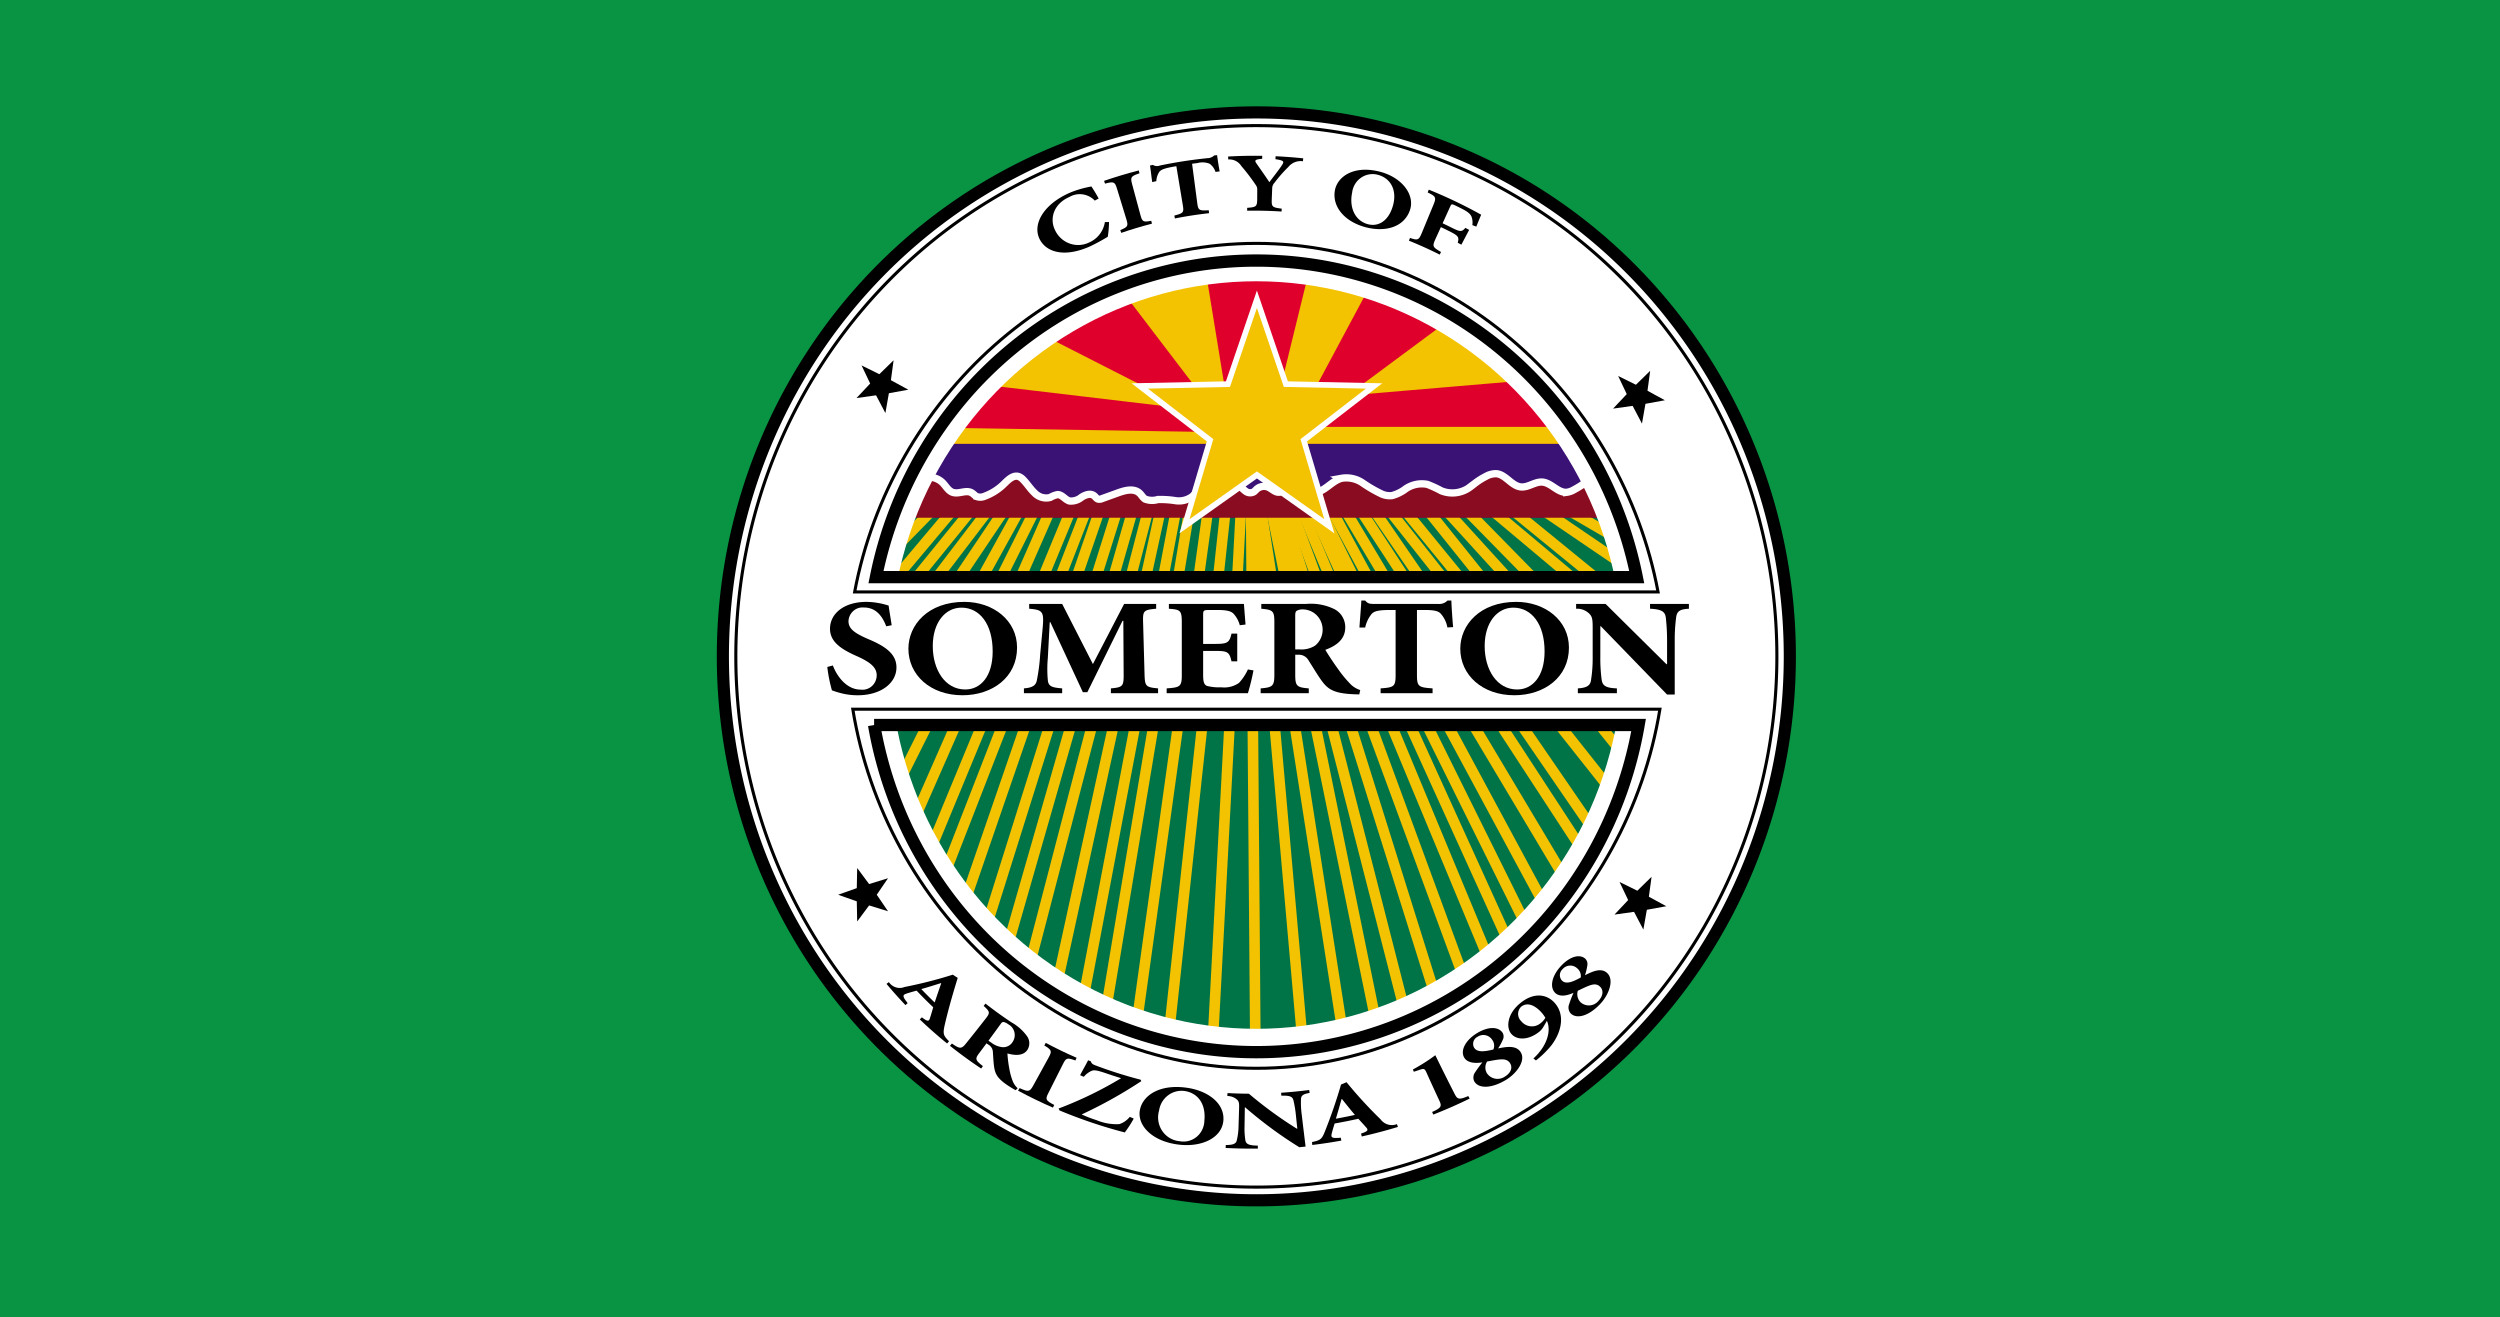 <?xml version="1.0" encoding="UTF-8" standalone="no"?>
<svg
   width="300"
   height="158.049"
   viewBox="0 0 300 158.049"
   version="1.1"
   sodipodi:docname="City_of_Somerton,_Arizona_Flag.svg"
   inkscape:version="1.1.1 (3bf5ae0d25, 2021-09-20)"
   xmlns:inkscape="http://www.inkscape.org/namespaces/inkscape"
   xmlns:sodipodi="http://sodipodi.sourceforge.net/DTD/sodipodi-0.dtd"
   xmlns="http://www.w3.org/2000/svg"
   xmlns:svg="http://www.w3.org/2000/svg"
   xmlns:rdf="http://www.w3.org/1999/02/22-rdf-syntax-ns#"
   xmlns:cc="http://creativecommons.org/ns#">
  <defs
     id="defs1170">
    <style
       id="style1168">.cls-1{fill:#fff;}.cls-2{fill:#017447;}.cls-3{fill:#df012c;}.cls-4{fill:#3a1175;}.cls-10,.cls-11,.cls-12,.cls-13,.cls-5,.cls-8,.cls-9{fill:none;stroke-miterlimit:10;}.cls-5{stroke:#f3c201;stroke-width:1.271px;}.cls-6{fill:#8a0c21;}.cls-7{fill:#f3c201;}.cls-8,.cls-9{stroke:#fff;}.cls-8{stroke-width:0.874px;}.cls-9{stroke-width:2.184px;}.cls-10,.cls-11,.cls-12,.cls-13{stroke:#000;}.cls-10{stroke-width:1.456px;}.cls-11{stroke-width:0.37px;}.cls-12{stroke-width:0.369px;}.cls-13{stroke-width:1.475px;}</style>
  </defs>
  <rect
     class="cls-1"
     width="300"
     height="158.049"
     id="rect1174"
     style="fill:#089442;fill-opacity:1;stroke-width:0.933"
     x="0"
     y="0" />
  <path
     class="cls-2"
     d="m 109.701,62.128 a 44.128,44.994 0 1 0 82.122,0 z"
     id="path1176"
     style="stroke-width:0.862" />
  <path
     class="cls-3"
     d="m 150.762,33.611 a 44.058,44.923 0 0 0 -36.447,19.645 h 72.894 A 44.058,44.923 0 0 0 150.762,33.611 Z"
     id="path1178"
     style="stroke-width:0.862" />
  <path
     class="cls-4"
     d="m 114.315,53.256 a 44.053,44.918 0 0 0 -4.614,8.872 h 82.122 a 44.053,44.918 0 0 0 -4.614,-8.872 z"
     id="path1180"
     style="stroke-width:0.862" />
  <line
     class="cls-5"
     x1="109.742"
     y1="98.25"
     x2="125.902"
     y2="61.494"
     id="line1182" />
  <line
     class="cls-5"
     x1="111.607"
     y1="102.053"
     x2="128.388"
     y2="61.494"
     id="line1184" />
  <line
     class="cls-5"
     x1="130.252"
     y1="61.494"
     x2="113.471"
     y2="104.588"
     id="line1186" />
  <line
     class="cls-5"
     x1="115.709"
     y1="108.39"
     x2="131.868"
     y2="61.494"
     id="line1188" />
  <line
     class="cls-5"
     x1="107.877"
     y1="93.814"
     x2="124.037"
     y2="61.494"
     id="line1190" />
  <line
     class="cls-5"
     x1="118.443"
     y1="110.925"
     x2="133.981"
     y2="61.494"
     id="line1192" />
  <line
     class="cls-5"
     x1="120.929"
     y1="113.46"
     x2="135.846"
     y2="61.494"
     id="line1194" />
  <line
     class="cls-5"
     x1="123.664"
     y1="115.361"
     x2="137.71"
     y2="61.494"
     id="line1196" />
  <line
     class="cls-5"
     x1="127.02"
     y1="117.262"
     x2="139.202"
     y2="61.494"
     id="line1198" />
  <line
     class="cls-5"
     x1="130.004"
     y1="119.797"
     x2="141.067"
     y2="61.494"
     id="line1200" />
  <line
     class="cls-5"
     x1="132.738"
     y1="121.064"
     x2="142.683"
     y2="61.494"
     id="line1202" />
  <line
     class="cls-5"
     x1="144.92"
     y1="61.494"
     x2="136.467"
     y2="122.332"
     id="line1204" />
  <line
     class="cls-5"
     x1="140.321"
     y1="123.599"
     x2="147.033"
     y2="61.494"
     id="line1206" />
  <line
     class="cls-5"
     x1="145.542"
     y1="124.867"
     x2="148.898"
     y2="61.494"
     id="line1208" />
  <line
     class="cls-5"
     x1="150.638"
     y1="124.867"
     x2="150.141"
     y2="61.494"
     id="line1210" />
  <line
     class="cls-5"
     x1="194.89"
     y1="90.646"
     x2="171.521"
     y2="61.494"
     id="line1212" />
  <line
     class="cls-5"
     x1="193.026"
     y1="94.448"
     x2="166.922"
     y2="61.494"
     id="line1214" />
  <line
     class="cls-5"
     x1="191.161"
     y1="99.518"
     x2="165.057"
     y2="61.494"
     id="line1216" />
  <line
     class="cls-5"
     x1="156.294"
     y1="124.867"
     x2="150.7"
     y2="61.494"
     id="line1218" />
  <line
     class="cls-5"
     x1="161.08"
     y1="123.599"
     x2="151.384"
     y2="61.494"
     id="line1220" />
  <line
     class="cls-5"
     x1="165.057"
     y1="122.332"
     x2="152.627"
     y2="61.494"
     id="line1222" />
  <line
     class="cls-5"
     x1="168.662"
     y1="121.698"
     x2="153.248"
     y2="61.494"
     id="line1224" />
  <line
     class="cls-5"
     x1="172.329"
     y1="119.797"
     x2="154.056"
     y2="61.494"
     id="line1226" />
  <line
     class="cls-5"
     x1="175.623"
     y1="117.262"
     x2="155.113"
     y2="61.494"
     id="line1228" />
  <line
     class="cls-5"
     x1="178.482"
     y1="114.727"
     x2="156.356"
     y2="61.494"
     id="line1230" />
  <line
     class="cls-5"
     x1="181.217"
     y1="113.46"
     x2="157.599"
     y2="61.494"
     id="line1232" />
  <line
     class="cls-5"
     x1="183.082"
     y1="110.925"
     x2="158.594"
     y2="61.494"
     id="line1234" />
  <line
     class="cls-5"
     x1="159.961"
     y1="61.494"
     x2="185.568"
     y2="109.024"
     id="line1236" />
  <line
     class="cls-5"
     x1="188.054"
     y1="105.855"
     x2="161.577"
     y2="61.494"
     id="line1238" />
  <line
     class="cls-5"
     x1="189.918"
     y1="102.053"
     x2="163.441"
     y2="61.494"
     id="line1240" />
  <line
     class="cls-5"
     x1="173.759"
     y1="61.494"
     x2="189.918"
     y2="79.239"
     id="line1242" />
  <line
     class="cls-5"
     x1="176.245"
     y1="61.494"
     x2="186.189"
     y2="71.634"
     id="line1244" />
  <line
     class="cls-5"
     x1="179.352"
     y1="61.494"
     x2="189.918"
     y2="70.366"
     id="line1246" />
  <line
     class="cls-5"
     x1="181.838"
     y1="61.494"
     x2="191.161"
     y2="69.099"
     id="line1248" />
  <line
     class="cls-5"
     x1="185.568"
     y1="61.494"
     x2="194.89"
     y2="67.832"
     id="line1250" />
  <line
     class="cls-5"
     x1="188.675"
     y1="61.494"
     x2="193.026"
     y2="64.029"
     id="line1252" />
  <line
     class="cls-5"
     x1="168.787"
     y1="61.494"
     x2="175.002"
     y2="69.099"
     id="line1254" />
  <line
     class="cls-5"
     x1="122.172"
     y1="61.494"
     x2="116.579"
     y2="71.634"
     id="line1256" />
  <line
     class="cls-5"
     x1="111.607"
     y1="61.494"
     x2="106.634"
     y2="66.564"
     id="line1258" />
  <line
     class="cls-5"
     x1="114.093"
     y1="61.494"
     x2="106.634"
     y2="70.366"
     id="line1260" />
  <line
     class="cls-5"
     x1="116.33"
     y1="61.494"
     x2="109.12"
     y2="70.366"
     id="line1262" />
  <line
     class="cls-5"
     x1="118.382"
     y1="61.494"
     x2="111.607"
     y2="70.366"
     id="line1264" />
  <line
     class="cls-5"
     x1="120.308"
     y1="61.494"
     x2="114.341"
     y2="70.366"
     id="line1266" />
  <path
     class="cls-6"
     d="m 191.824,62.128 c -0.536,-1.389 -1.162,-2.729 -1.826,-4.047 a 12.047,12.284 0 0 1 -1.114,0.685 2.33,2.375 0 0 1 -0.872,0.311 c -1.069,0.089 -1.859,-1.142 -2.929,-1.227 -0.886,-0.07 -1.694,0.671 -2.578,0.582 -1.118,-0.113 -1.813,-1.481 -2.932,-1.586 a 2.452,2.5 0 0 0 -1.288,0.335 8.189,8.35 0 0 0 -1.203,0.748 c -0.325,0.243 -0.633,0.512 -0.979,0.722 a 3.61,3.681 0 0 1 -3.142,0.25 14.766,15.056 0 0 0 -1.671,-0.774 3.497,3.565 0 0 0 -2.6,0.527 4.808,4.903 0 0 1 -1.65,0.819 2.464,2.512 0 0 1 -1.205,-0.176 16.654,16.981 0 0 1 -2.321,-1.343 3.491,3.559 0 0 0 -2.549,-0.552 c -1.186,0.319 -2.005,1.63 -3.229,1.708 l -2.646,-1.295 c -0.651,0.193 -0.891,1.169 -1.564,1.252 -0.499,0.062 -0.89,-0.411 -1.355,-0.606 a 1.341,1.368 0 0 0 -1.394,0.259 2.676,2.728 0 0 1 -0.311,0.297 0.919,0.937 0 0 1 -0.965,-0.046 3.127,3.188 0 0 1 -0.724,-0.726 13.213,13.473 0 0 0 -2.056,-2.014 l -3.64,3.345 a 2.727,2.781 0 0 1 -2.016,0.505 11.854,12.086 0 0 0 -2.124,-0.139 2.392,2.439 0 0 1 -1.528,-0.05 c -0.275,-0.176 -0.43,-0.492 -0.671,-0.715 -0.667,-0.617 -1.716,-0.347 -2.565,-0.04 q -0.964,0.348 -1.929,0.696 a 0.793,0.809 0 0 1 -0.454,0.067 c -0.218,-0.057 -0.343,-0.285 -0.523,-0.423 -0.419,-0.322 -1.019,-0.1 -1.469,0.175 a 2.007,2.046 0 0 1 -1.456,0.47 c -0.534,-0.145 -0.893,-0.783 -1.445,-0.771 a 2.918,2.976 0 0 0 -0.883,0.346 1.934,1.972 0 0 1 -1.885,-0.563 c -0.508,-0.475 -0.875,-1.087 -1.365,-1.581 a 1.415,1.443 0 0 0 -0.518,-0.365 c -0.671,-0.233 -1.29,0.41 -1.802,0.91 a 6.497,6.625 0 0 1 -2.223,1.422 1.352,1.378 0 0 1 -1.01,0.073 c -0.234,-0.108 -0.399,-0.331 -0.622,-0.46 -0.676,-0.39 -1.558,0.21 -2.289,-0.056 -0.524,-0.191 -0.802,-0.756 -1.197,-1.155 a 2.267,2.311 0 0 0 -1.18,-0.614 43.899,44.761 0 0 0 -2.228,4.82 z"
     id="path1268"
     style="stroke-width:0.862" />
  <path
     class="cls-7"
     d="m 154.492,51.228 v -0.507 l 6.215,-2.535 v -0.634 l 20.253,-1.721 A 44.338,45.208 0 0 0 172.484,39.453 l -10.068,7.466 h -4.195 l -1.243,1.267 6.737,-12.593 a 43.89,44.751 0 0 0 -6.994,-1.566 c -0.447,1.821 -3.471,14.158 -3.471,14.158 l -6.215,-1.267 c 0,0 -1.57,-9.606 -2.111,-12.915 a 43.759,44.618 0 0 0 -9.213,2.306 l 8.093,10.609 -6.393,-0.471 -10.773,-5.492 a 44.461,45.334 0 0 0 -6.645,5.439 l 21.11,2.503 5.311,2.964 -30.75,-0.492 c -0.462,0.618 -0.915,1.243 -1.346,1.886 h 72.894 q -0.694,-1.036 -1.444,-2.028 z"
     id="path1270"
     style="stroke-width:0.862" />
  <path
     class="cls-8"
     d="m 110.641,57.437 a 2.318,2.363 0 0 1 2.468,0.485 c 0.395,0.398 0.674,0.964 1.197,1.155 0.732,0.266 1.613,-0.333 2.289,0.056 0.224,0.129 0.388,0.352 0.622,0.46 a 1.352,1.378 0 0 0 1.01,-0.073 6.497,6.625 0 0 0 2.223,-1.422 c 0.511,-0.5 1.131,-1.143 1.802,-0.91 a 1.415,1.442 0 0 1 0.518,0.365 c 0.49,0.494 0.857,1.106 1.365,1.581 a 1.934,1.972 0 0 0 1.885,0.563 2.919,2.976 0 0 1 0.883,-0.346 c 0.553,-0.012 0.911,0.626 1.445,0.771 a 2.007,2.046 0 0 0 1.456,-0.47 c 0.45,-0.274 1.05,-0.496 1.469,-0.175 0.18,0.138 0.305,0.366 0.523,0.423 a 0.793,0.809 0 0 0 0.454,-0.067 l 1.929,-0.696 c 0.849,-0.306 1.898,-0.577 2.565,0.04 0.24,0.223 0.395,0.539 0.671,0.715 a 2.392,2.439 0 0 0 1.528,0.05 11.851,12.083 0 0 1 2.124,0.139 2.727,2.781 0 0 0 2.016,-0.506 l 3.64,-3.345 a 13.215,13.474 0 0 1 2.056,2.014 3.126,3.187 0 0 0 0.724,0.726 0.919,0.937 0 0 0 0.965,0.046 2.679,2.732 0 0 0 0.311,-0.297 1.341,1.368 0 0 1 1.394,-0.259 c 0.464,0.195 0.856,0.668 1.355,0.606 0.673,-0.084 0.913,-1.059 1.564,-1.252 l 2.646,1.295 c 1.224,-0.078 2.043,-1.389 3.229,-1.708 a 3.491,3.56 0 0 1 2.549,0.552 16.647,16.974 0 0 0 2.321,1.343 2.464,2.512 0 0 0 1.205,0.176 4.809,4.904 0 0 0 1.65,-0.819 3.496,3.565 0 0 1 2.6,-0.527 14.77,15.06 0 0 1 1.671,0.774 3.61,3.681 0 0 0 3.142,-0.25 c 0.346,-0.21 0.654,-0.479 0.979,-0.722 a 8.184,8.345 0 0 1 1.203,-0.748 2.451,2.499 0 0 1 1.288,-0.335 c 1.119,0.105 1.814,1.473 2.932,1.586 0.884,0.089 1.692,-0.652 2.578,-0.582 1.07,0.085 1.86,1.316 2.929,1.227 a 2.331,2.377 0 0 0 0.872,-0.311 12.069,12.306 0 0 0 1.828,-1.202"
     id="path1272" />
  <polygon
     class="cls-1"
     points="167.609,52.869 157.044,60.88 160.883,73.57 150,65.997 139.117,73.57 142.956,60.88 132.391,52.869 145.647,52.599 150,40.075 154.353,52.599 "
     id="polygon1274"
     transform="matrix(0.854,0,0,0.87,22.729,0)" />
  <polygon
     class="cls-7"
     points="165.313,53.603 156.125,60.569 159.464,71.604 150,65.019 140.536,71.604 143.875,60.569 134.687,53.603 146.215,53.368 150,42.478 153.785,53.368 "
     id="polygon1276"
     transform="matrix(0.854,0,0,0.87,22.729,0)" />
  <ellipse
     class="cls-9"
     cx="150.762"
     cy="78.605"
     id="circle1278"
     rx="45.06"
     ry="45.945" />
  <path
     class="cls-1"
     d="m 150.762,13.49 a 64.017,65.273 0 1 0 64.017,65.273 64.017,65.273 0 0 0 -64.017,-65.273 z m 0,19.329 a 45.072,45.957 0 0 1 44.089,36.439 h -88.178 a 45.072,45.957 0 0 1 44.089,-36.439 z m 0,91.89 A 45.064,45.948 0 0 1 106.439,87.002 h 88.647 A 45.064,45.948 0 0 1 150.762,124.708 Z"
     id="path1280"
     style="stroke-width:0.862" />
  <path
     class="cls-10"
     d="M 150.762,13.49 A 64.017,65.273 0 1 0 214.779,78.763 64.017,65.273 0 0 0 150.762,13.49 Z"
     id="path1282" />
  <path
     class="cls-11"
     d="m 150.762,15.074 a 62.463,63.689 0 1 0 62.463,63.689 62.463,63.689 0 0 0 -62.463,-63.689 z"
     id="path1284" />
  <path
     class="cls-12"
     d="m 150.762,29.206 c -23.928,0 -43.848,18.724 -48.205,41.826 h 96.41 C 194.611,47.93 174.691,29.206 150.762,29.206 Z"
     id="path1286" />
  <path
     class="cls-12"
     d="m 150.762,128.194 c 24.364,0 44.572,-19.365 48.427,-43.093 H 102.335 c 3.855,23.728 24.063,43.093 48.427,43.093 z"
     id="path1288" />
  <path
     class="cls-13"
     d="m 150.762,126.26 a 46.585,47.5 0 0 0 45.869,-39.258 h -91.739 a 46.585,47.5 0 0 0 45.869,39.258 z"
     id="path1290" />
  <path
     class="cls-13"
     d="m 150.762,31.267 a 46.597,47.512 0 0 0 -45.647,37.991 h 91.295 A 46.597,47.512 0 0 0 150.762,31.267 Z"
     id="path1292" />
  <path
     d="m 106.351,75.159 c -0.402,-1.038 -1.109,-2.258 -2.677,-2.258 a 1.69,1.723 0 0 0 -1.855,1.631 c 0,0.906 0.688,1.433 2.371,2.159 2.008,0.84 3.384,1.763 3.384,3.394 0,1.879 -1.855,3.346 -4.646,3.346 a 7.993,8.15 0 0 1 -1.931,-0.231 10.129,10.328 0 0 1 -1.167,-0.363 16.848,17.179 0 0 1 -0.554,-2.801 l 0.669,-0.181 c 0.382,1.055 1.51,2.9 3.346,2.9 a 1.703,1.737 0 0 0 1.912,-1.73 c 0,-0.972 -0.841,-1.582 -2.275,-2.24 -1.97,-0.858 -3.327,-1.748 -3.327,-3.33 0,-1.812 1.664,-3.229 4.379,-3.229 a 9.029,9.207 0 0 1 2.657,0.446 c 0.076,0.609 0.211,1.334 0.364,2.355 z"
     id="path1294"
     style="stroke-width:0.862" />
  <path
     d="m 122.047,77.712 c 0,3.56 -2.964,5.718 -6.558,5.718 -3.824,0 -6.481,-2.422 -6.481,-5.586 0,-2.834 2.333,-5.619 6.71,-5.619 3.48,0 6.329,2.224 6.329,5.487 z m -10.114,-0.181 c 0,2.817 1.453,5.207 3.9,5.207 1.816,0 3.288,-1.534 3.288,-4.565 0,-3.279 -1.549,-5.255 -3.747,-5.255 -1.931,0 -3.441,1.763 -3.441,4.613 z"
     id="path1296"
     style="stroke-width:0.862" />
  <path
     d="m 133.308,83.183 v -0.577 c 1.434,-0.131 1.548,-0.248 1.53,-1.763 l -0.038,-6.345 h -0.096 l -4.225,8.569 h -0.535 l -3.9,-8.404 h -0.076 l -0.229,4.301 a 13.912,14.186 0 0 0 0,2.652 c 0.076,0.741 0.459,0.89 1.721,0.989 v 0.577 h -4.589 v -0.577 c 1.071,-0.082 1.434,-0.379 1.549,-0.956 a 21.74,22.167 0 0 0 0.401,-3.114 l 0.306,-3.247 c 0.153,-1.878 0.019,-2.108 -1.625,-2.24 v -0.577 h 3.957 l 3.69,7.217 3.747,-7.217 h 3.843 v 0.577 c -1.53,0.132 -1.606,0.264 -1.568,1.631 l 0.172,6.163 c 0.038,1.515 0.134,1.631 1.625,1.763 v 0.577 z"
     id="path1298"
     style="stroke-width:0.862" />
  <path
     d="m 150.418,80.448 a 26.343,26.86 0 0 1 -0.669,2.735 h -9.751 v -0.577 c 1.625,-0.115 1.817,-0.214 1.817,-1.615 v -6.327 c 0,-1.433 -0.192,-1.515 -1.549,-1.614 v -0.577 h 9.005 c 0.019,0.297 0.115,1.451 0.192,2.472 l -0.688,0.082 a 3.194,3.256 0 0 0 -0.784,-1.416 c -0.325,-0.297 -0.841,-0.412 -1.912,-0.412 h -0.918 c -0.708,0 -0.784,0.032 -0.784,0.577 v 3.493 h 1.281 c 1.606,0 1.854,-0.083 2.123,-1.237 h 0.688 v 3.33 h -0.688 c -0.268,-1.187 -0.498,-1.253 -2.123,-1.253 h -1.281 v 2.851 c 0,0.774 0.076,1.186 0.459,1.35 a 5.907,6.023 0 0 0 1.721,0.166 3.135,3.197 0 0 0 2.122,-0.527 6.075,6.195 0 0 0 1.071,-1.615 z"
     id="path1300"
     style="stroke-width:0.862" />
  <path
     d="m 163.113,83.332 c -0.114,0 -0.344,-0.017 -0.573,-0.017 -2.408,-0.098 -3.154,-0.559 -3.918,-1.598 -0.498,-0.676 -1.015,-1.566 -1.568,-2.422 a 1.332,1.359 0 0 0 -1.262,-0.725 h -0.363 v 2.406 c 0,1.352 0.191,1.516 1.625,1.631 v 0.577 H 151.279 V 82.606 c 1.433,-0.115 1.644,-0.28 1.644,-1.631 v -6.327 c 0,-1.318 -0.172,-1.483 -1.568,-1.598 v -0.577 h 5.372 a 6.51,6.638 0 0 1 3.404,0.626 2.377,2.424 0 0 1 1.299,2.191 c 0,1.451 -1.108,2.224 -2.389,2.686 0.267,0.478 0.993,1.582 1.549,2.341 a 13.812,14.083 0 0 0 1.471,1.779 2.838,2.894 0 0 0 1.167,0.709 z m -7.189,-5.405 a 3.11,3.171 0 0 0 1.874,-0.444 2.388,2.434 0 0 0 -1.338,-4.349 1.485,1.515 0 0 0 -0.862,0.165 c -0.134,0.099 -0.171,0.264 -0.171,0.609 v 4.02 z"
     id="path1302"
     style="stroke-width:0.862" />
  <path
     d="m 173.686,75.29 a 3.285,3.349 0 0 0 -0.841,-1.697 c -0.324,-0.296 -0.822,-0.395 -1.931,-0.395 h -0.879 v 7.793 c 0,1.401 0.192,1.5 1.874,1.615 v 0.577 h -6.235 v -0.577 c 1.607,-0.115 1.799,-0.214 1.799,-1.615 V 73.198 h -0.651 c -1.568,0 -1.913,0.181 -2.2,0.444 a 3.777,3.851 0 0 0 -0.802,1.665 h -0.688 c 0.076,-1.203 0.192,-2.406 0.229,-3.247 h 0.459 c 0.306,0.379 0.555,0.412 1.089,0.412 h 7.686 a 1.376,1.403 0 0 0 1.11,-0.412 h 0.459 c 0.019,0.692 0.114,2.143 0.21,3.197 z"
     id="path1304"
     style="stroke-width:0.862" />
  <path
     d="m 188.273,77.712 c 0,3.56 -2.963,5.718 -6.559,5.718 -3.824,0 -6.48,-2.422 -6.48,-5.586 0,-2.834 2.332,-5.619 6.71,-5.619 3.479,0 6.328,2.224 6.328,5.487 z m -10.113,-0.181 c 0,2.817 1.452,5.207 3.899,5.207 1.816,0 3.29,-1.534 3.29,-4.565 0,-3.279 -1.549,-5.255 -3.749,-5.255 -1.93,0 -3.44,1.763 -3.44,4.613 z"
     id="path1306"
     style="stroke-width:0.862" />
  <path
     d="m 202.669,73.05 c -1.032,0.05 -1.432,0.264 -1.53,1.021 a 19.655,20.041 0 0 0 -0.172,2.735 v 6.541 h -0.918 l -7.954,-8.205 h -0.056 v 3.707 a 18.882,19.253 0 0 0 0.153,2.669 c 0.095,0.725 0.42,1.038 1.835,1.088 v 0.577 h -4.686 v -0.577 c 1.071,-0.066 1.511,-0.329 1.588,-1.038 a 15.992,16.306 0 0 0 0.192,-2.718 v -3.445 c 0,-1.071 -0.039,-1.384 -0.403,-1.763 a 2.107,2.149 0 0 0 -1.585,-0.593 v -0.577 h 3.537 l 7.303,7.233 h 0.075 v -2.9 a 23.285,23.742 0 0 0 -0.153,-2.702 c -0.095,-0.708 -0.495,-0.989 -1.891,-1.055 v -0.577 h 4.664 z"
     id="path1308"
     style="stroke-width:0.862" />
  <path
     d="m 133.081,26.64 a 11.633,11.861 0 0 1 -0.148,1.771 23.528,23.99 0 0 1 -2.133,1.156 c -3.117,1.389 -5.198,0.661 -5.986,-0.761 -1.007,-1.792 0.34,-4.278 3.593,-5.689 a 12.633,12.881 0 0 1 2.565,-0.74 c 0.311,0.477 0.562,0.88 0.868,1.446 q -0.233,0.124 -0.465,0.25 a 2.519,2.568 0 0 0 -3.052,-0.435 c -1.952,0.86 -2.38,2.661 -1.717,3.982 a 3.072,3.133 0 0 0 4.141,1.453 3.145,3.207 0 0 0 1.84,-2.421 q 0.247,-0.006 0.493,-0.01 z"
     id="path1310"
     style="stroke-width:0.862" />
  <path
     d="m 134.548,27.946 -0.111,-0.336 c 0.886,-0.375 0.98,-0.471 0.731,-1.286 Q 134.6,24.471 134.032,22.619 c -0.251,-0.819 -0.396,-0.857 -1.431,-0.582 l -0.111,-0.336 q 2.062,-0.706 4.162,-1.247 l 0.085,0.344 c -1.011,0.338 -1.114,0.449 -0.89,1.277 q 0.505,1.871 1.01,3.742 c 0.222,0.823 0.352,0.852 1.292,0.68 l 0.085,0.344 q -1.859,0.479 -3.688,1.105 z"
     id="path1312"
     style="stroke-width:0.862" />
  <path
     d="m 145.86,20.63 a 1.878,1.914 0 0 0 -0.709,-0.982 2.344,2.39 0 0 0 -1.451,-0.082 q -0.325,0.041 -0.65,0.085 l 0.626,4.75 c 0.113,0.857 0.248,0.888 1.375,0.83 l 0.038,0.352 q -2.06,0.229 -4.101,0.632 l -0.066,-0.348 c 1.046,-0.275 1.165,-0.347 1.024,-1.199 q -0.392,-2.363 -0.784,-4.726 -0.239,0.041 -0.478,0.085 c -1.151,0.213 -1.38,0.385 -1.557,0.585 a 2.131,2.173 0 0 0 -0.369,1.127 q -0.246,0.055 -0.491,0.112 c -0.108,-0.734 -0.185,-1.475 -0.267,-1.986 q 0.169,-0.039 0.339,-0.077 a 0.974,0.993 0 0 0 0.856,0.074 56.744,57.858 0 0 1 5.706,-0.883 1.195,1.219 0 0 0 0.807,-0.33 q 0.172,-0.015 0.344,-0.029 c 0.048,0.423 0.188,1.307 0.305,1.948 q -0.249,0.029 -0.498,0.061 z"
     id="path1314"
     style="stroke-width:0.862" />
  <path
     d="m 156.353,19.352 a 1.925,1.962 0 0 0 -1.765,0.696 16.334,16.654 0 0 0 -1.655,1.89 0.952,0.971 0 0 0 -0.271,0.688 l -0.051,1.296 c -0.035,0.915 0.067,0.968 1.197,1.119 l -0.022,0.344 q -2.059,-0.135 -4.123,-0.098 l -0.006,-0.345 c 1.084,-0.086 1.201,-0.146 1.207,-1.061 q 0.004,-0.562 0.006,-1.124 a 0.819,0.835 0 0 0 -0.171,-0.548 23.585,24.048 0 0 0 -1.733,-2.278 1.708,1.741 0 0 0 -1.575,-0.794 l -0.019,-0.354 q 2.046,-0.117 4.096,-0.083 l -0.006,0.355 c -0.942,0.08 -0.925,0.218 -0.672,0.581 0.49,0.701 1.031,1.461 1.535,2.228 0.407,-0.566 1.155,-1.483 1.532,-2.078 0.249,-0.388 0.247,-0.529 -0.801,-0.682 l 0.015,-0.354 q 1.661,0.075 3.317,0.25 z"
     id="path1316"
     style="stroke-width:0.862" />
  <path
     d="m 169.158,25.315 c -0.774,2.044 -3.087,2.561 -5.377,1.928 -2.436,-0.678 -3.919,-2.431 -3.6,-4.357 0.28,-1.703 2.318,-3.138 5.552,-2.243 2.567,0.722 4.136,2.803 3.426,4.672 z m -6.902,-2.195 c -0.358,1.699 0.286,3.332 1.858,3.776 1.169,0.331 2.399,-0.244 2.978,-2.014 0.628,-1.91 -0.112,-3.451 -1.721,-3.898 a 2.471,2.52 0 0 0 -3.115,2.136 z"
     id="path1318"
     style="stroke-width:0.862" />
  <path
     d="m 176.681,27.016 a 1.953,1.991 0 0 0 -0.11,-1.046 c -0.169,-0.342 -0.487,-0.593 -1.221,-0.962 q -0.327,-0.164 -0.655,-0.323 c -0.462,-0.223 -0.523,-0.227 -0.66,0.076 l -0.922,2.033 q 0.511,0.241 1.018,0.493 c 1.123,0.565 1.271,0.554 1.717,0.057 q 0.225,0.12 0.45,0.243 -0.467,0.889 -0.935,1.777 -0.216,-0.118 -0.434,-0.235 c 0.18,-0.678 0.096,-0.827 -1.017,-1.388 q -0.502,-0.25 -1.008,-0.489 -0.33,0.727 -0.659,1.453 c -0.393,0.868 -0.318,0.958 0.676,1.531 l -0.154,0.318 q -1.822,-0.916 -3.696,-1.672 l 0.128,-0.33 c 0.906,0.293 1.048,0.297 1.412,-0.583 q 0.712,-1.723 1.424,-3.447 c 0.347,-0.838 0.243,-0.969 -0.715,-1.425 l 0.132,-0.339 a 56.769,57.884 0 0 1 6.29,3.009 c -0.068,0.159 -0.37,0.88 -0.585,1.429 q -0.237,-0.092 -0.475,-0.182 z"
     id="path1320"
     style="stroke-width:0.862" />
  <path
     d="m 110.371,122.331 q 0.127,-0.126 0.254,-0.252 c 0.714,0.552 0.857,0.51 0.993,0.025 0.103,-0.321 0.238,-0.78 0.37,-1.23 q -1.026,-0.972 -1.997,-1.998 c -0.342,0.096 -0.743,0.202 -1.167,0.341 -0.503,0.169 -0.599,0.289 0.096,1.156 q -0.131,0.121 -0.263,0.241 -1.179,-1.236 -2.276,-2.547 0.142,-0.107 0.285,-0.214 a 1.576,1.607 0 0 0 1.888,0.584 53.639,54.692 0 0 0 5.782,-1.476 q 0.294,0.195 0.591,0.386 c -0.582,1.885 -1.13,3.774 -1.574,5.705 -0.217,0.996 -0.156,1.228 0.533,1.894 q -0.117,0.135 -0.235,0.271 -1.7,-1.377 -3.279,-2.887 z m 2.574,-4.327 -0.03,-0.03 c -0.8,0.245 -1.574,0.497 -2.36,0.716 q 0.786,0.822 1.608,1.609 0.379,-1.155 0.782,-2.294 z"
     id="path1322"
     style="stroke-width:0.862" />
  <path
     d="m 121.875,130.826 c -0.082,-0.044 -0.239,-0.142 -0.402,-0.232 -1.666,-1.008 -2.006,-1.584 -2.157,-2.432 -0.096,-0.555 -0.12,-1.227 -0.168,-1.896 a 1.037,1.057 0 0 0 -0.54,-0.907 q -0.114,-0.079 -0.228,-0.158 -0.443,0.598 -0.892,1.194 c -0.503,0.666 -0.448,0.842 0.462,1.538 q -0.105,0.145 -0.211,0.29 -1.933,-1.286 -3.744,-2.728 0.117,-0.136 0.233,-0.272 c 0.942,0.653 1.147,0.667 1.672,0.018 q 1.232,-1.526 2.428,-3.068 c 0.499,-0.645 0.454,-0.794 -0.29,-1.465 q 0.111,-0.139 0.222,-0.278 1.505,1.182 3.102,2.245 a 5.746,5.858 0 0 1 1.851,1.624 1.425,1.452 0 0 1 0.108,1.631 c -0.463,0.768 -1.443,0.762 -2.43,0.484 a 13.493,13.758 0 0 0 0.228,1.831 7.47,7.616 0 0 0 0.417,1.516 2.222,2.266 0 0 0 0.589,0.828 q -0.125,0.118 -0.251,0.236 z m -2.947,-5.73 a 2.669,2.721 0 0 0 1.34,0.562 1.324,1.35 0 0 0 1.256,-0.637 1.422,1.45 0 0 0 -0.551,-2.116 1.23,1.254 0 0 0 -0.571,-0.265 c -0.114,-0.005 -0.196,0.061 -0.321,0.234 q -0.725,1.007 -1.464,2.008 0.155,0.108 0.31,0.215 z"
     id="path1324"
     style="stroke-width:0.862" />
  <path
     d="m 122.169,130.88 q 0.092,-0.154 0.184,-0.308 c 1.04,0.474 1.203,0.466 1.621,-0.28 q 0.955,-1.706 1.881,-3.422 c 0.411,-0.764 0.327,-0.876 -0.539,-1.415 q 0.087,-0.155 0.175,-0.311 1.811,0.967 3.702,1.788 -0.075,0.162 -0.149,0.324 c -0.967,-0.347 -1.107,-0.343 -1.491,0.435 q -0.864,1.748 -1.755,3.487 c -0.391,0.761 -0.304,0.89 0.71,1.415 q -0.078,0.161 -0.157,0.321 -2.136,-0.933 -4.181,-2.033 z"
     id="path1326"
     style="stroke-width:0.862" />
  <path
     d="m 136.048,134.228 a 12.853,13.105 0 0 1 -1.074,1.666 59.194,60.356 0 0 1 -7.838,-2.645 q -0.049,-0.114 -0.097,-0.229 a 46.474,47.387 0 0 0 7.497,-3.637 q -0.839,-0.256 -1.667,-0.539 c -1.338,-0.464 -1.625,-0.46 -1.924,-0.32 a 2.573,2.624 0 0 0 -0.887,0.691 q -0.223,-0.094 -0.445,-0.189 c 0.355,-0.702 0.728,-1.319 0.961,-1.795 q 0.165,0.066 0.33,0.131 c 0.097,0.301 0.234,0.366 0.633,0.516 a 52.792,53.828 0 0 0 5.348,1.689 q 0.033,0.087 0.066,0.174 a 55.403,56.491 0 0 1 -7.15,3.992 15.562,15.867 0 0 0 1.789,0.687 6.265,6.388 0 0 0 2.73,0.475 2.643,2.695 0 0 0 1.253,-0.873 q 0.237,0.103 0.476,0.205 z"
     id="path1328"
     style="stroke-width:0.862" />
  <path
     d="m 146.812,134.372 c -0.107,2.182 -2.66,3.395 -5.63,2.947 -3.159,-0.478 -4.875,-2.482 -4.34,-4.349 0.483,-1.695 2.544,-2.894 5.638,-2.431 2.46,0.364 4.433,1.826 4.332,3.834 z m -7.723,-1.104 a 2.81,2.866 0 0 0 2.444,3.672 2.506,2.555 0 0 0 2.992,-2.465 c 0.206,-2.009 -0.79,-3.317 -2.359,-3.553 a 2.73,2.784 0 0 0 -3.077,2.345 z"
     id="path1330"
     style="stroke-width:0.862" />
  <path
     d="m 157.153,131.152 c -0.744,0.126 -1.019,0.285 -1.035,0.756 a 10.024,10.221 0 0 0 0.07,1.685 q 0.237,1.999 0.482,3.997 -0.377,0.04 -0.755,0.076 a 50.14,51.124 0 0 1 -6.491,-4.782 l -0.043,-6e-4 q -0.018,1.14 -0.037,2.281 a 8.753,8.924 0 0 0 0.097,1.643 c 0.07,0.444 0.334,0.65 1.495,0.668 q 0.003,0.178 0.006,0.355 -1.934,0.024 -3.866,-0.075 0.01,-0.177 0.021,-0.355 c 0.88,0.004 1.245,-0.152 1.322,-0.585 a 7.383,7.528 0 0 0 0.207,-1.667 q 0.032,-1.058 0.064,-2.117 c 0.02,-0.66 -0.005,-0.852 -0.264,-1.094 a 1.768,1.803 0 0 0 -1.146,-0.414 c 0.006,-0.118 0.014,-0.236 0.021,-0.355 q 1.282,0.069 2.566,0.077 a 48.773,49.73 0 0 0 5.751,4.196 l 0.06,-0.006 q -0.094,-0.887 -0.187,-1.774 a 12.458,12.703 0 0 0 -0.284,-1.642 c -0.115,-0.429 -0.423,-0.567 -1.445,-0.536 -0.008,-0.118 -0.017,-0.236 -0.026,-0.354 q 1.689,-0.112 3.368,-0.33 0.025,0.176 0.05,0.352 z"
     id="path1332"
     style="stroke-width:0.862" />
  <path
     d="m 163.412,136.375 q -0.044,-0.173 -0.088,-0.345 c 0.876,-0.292 0.914,-0.432 0.559,-0.806 -0.229,-0.258 -0.56,-0.619 -0.884,-0.973 q -1.412,0.319 -2.842,0.568 c -0.103,0.337 -0.23,0.73 -0.338,1.158 -0.125,0.511 -0.07,0.656 1.072,0.546 l 0.072,0.349 q -1.734,0.314 -3.489,0.526 -0.017,-0.177 -0.033,-0.354 c 1.013,-0.207 1.186,-0.35 1.546,-1.264 q 1.117,-2.804 1.938,-5.638 0.331,-0.136 0.66,-0.275 a 51.545,52.557 0 0 0 4.076,4.444 1.693,1.726 0 0 0 1.971,0.583 l 0.117,0.337 q -2.141,0.654 -4.336,1.146 z m -2.378,-4.497 -0.042,0.008 c -0.236,0.801 -0.446,1.585 -0.687,2.359 q 1.148,-0.205 2.285,-0.456 -0.802,-0.946 -1.556,-1.912 z"
     id="path1334"
     style="stroke-width:0.862" />
  <path
     d="m 171.995,133.752 -0.14,-0.317 c 1.117,-0.497 1.173,-0.699 0.868,-1.352 q -0.782,-1.678 -1.54,-3.363 c -0.217,-0.482 -0.297,-0.524 -0.842,-0.335 q -0.34,0.115 -0.681,0.225 -0.057,-0.136 -0.113,-0.272 a 21.614,22.038 0 0 0 2.691,-1.712 q 1.136,2.332 2.32,4.649 c 0.319,0.624 0.501,0.744 1.634,0.25 q 0.083,0.152 0.167,0.304 -2.135,1.049 -4.364,1.922 z"
     id="path1336"
     style="stroke-width:0.862" />
  <path
     d="m 180.29,123.901 a 0.845,0.861 0 0 1 0.045,0.877 6.389,6.515 0 0 1 -0.561,1.033 c 1.069,-0.22 2.108,-0.358 2.646,0.362 0.787,1.036 -0.424,2.651 -1.72,3.423 -1.741,1.05 -3.283,1.061 -3.791,0.158 a 1.009,1.029 0 0 1 0.102,-1.072 14.023,14.298 0 0 1 0.875,-1.196 c -0.908,0.144 -1.822,0.061 -2.191,-0.595 -0.471,-0.849 0.166,-2.078 1.565,-2.923 1.284,-0.776 2.498,-0.805 3.029,-0.068 z m 0.87,3.615 c -0.446,-0.59 -1.194,-0.409 -2.704,-0.136 a 1.307,1.333 0 0 0 -0.029,1.406 1.561,1.592 0 0 0 2.165,0.399 c 0.749,-0.456 0.969,-1.126 0.568,-1.669 z m -4.279,-1.814 c 0.357,0.592 1.178,0.518 2.323,0.239 a 1.123,1.145 0 0 0 -0.147,-1.171 1.27,1.295 0 0 0 -1.745,-0.359 0.922,0.94 0 0 0 -0.431,1.291 z"
     id="path1338"
     style="stroke-width:0.862" />
  <path
     d="m 186.502,120.285 c 1.26,1.332 1.012,3.346 -0.312,5.129 a 11.186,11.406 0 0 1 -1.879,1.84 q -0.151,-0.118 -0.301,-0.238 c 1.686,-1.535 2.148,-3.368 1.619,-4.512 q -0.185,0.32 -0.376,0.639 a 2.156,2.198 0 0 1 -0.546,0.673 c -1.384,1.085 -2.804,1.011 -3.428,0.147 -0.534,-0.741 -0.404,-2.353 1.212,-3.632 1.545,-1.238 3.053,-1.06 4.013,-0.045 z m -3.958,2.253 a 1.651,1.683 0 0 0 2.371,0.21 2.316,2.361 0 0 0 0.528,-0.609 3.632,3.703 0 0 0 -0.439,-0.614 c -0.658,-0.751 -1.639,-1.372 -2.464,-0.718 a 1.16,1.183 0 0 0 0.005,1.731 z"
     id="path1340"
     style="stroke-width:0.862" />
  <path
     d="m 190.219,115.033 a 0.871,0.888 0 0 1 0.256,0.845 6.625,6.755 0 0 1 -0.278,1.15 c 0.96,-0.487 1.908,-0.887 2.595,-0.322 1,0.81 0.263,2.692 -0.768,3.77 -1.381,1.461 -2.844,1.86 -3.558,1.112 a 1.028,1.049 0 0 1 -0.175,-1.066 13.86,14.132 0 0 1 0.531,-1.384 c -0.826,0.37 -1.717,0.52 -2.231,-0.024 -0.66,-0.706 -0.355,-2.062 0.771,-3.242 1.032,-1.084 2.176,-1.424 2.857,-0.839 z m 1.715,3.304 c -0.57,-0.461 -1.232,-0.094 -2.597,0.554 a 1.338,1.365 0 0 0 0.326,1.374 1.508,1.538 0 0 0 2.155,-0.161 c 0.594,-0.633 0.633,-1.341 0.117,-1.768 z m -4.51,-0.679 c 0.485,0.486 1.248,0.205 2.264,-0.357 a 1.156,1.179 0 0 0 -0.427,-1.104 1.223,1.247 0 0 0 -1.744,0.094 0.94,0.959 0 0 0 -0.094,1.367 z"
     id="path1342"
     style="stroke-width:0.862" />
  <polygon
     points="96.486,54.526 93.736,54.905 95.658,52.902 94.449,50.404 96.947,51.614 98.949,49.692 98.571,52.441 101.018,53.751 98.286,54.241 97.796,56.973 "
     id="polygon1344"
     transform="matrix(0.854,0,0,0.87,22.729,0)" />
  <polygon
     points="202.796,55.983 200.047,56.361 201.969,54.359 200.76,51.861 203.258,53.07 205.26,51.148 204.882,53.897 207.328,55.208 204.596,55.698 204.107,58.429 "
     id="polygon1346"
     transform="matrix(0.854,0,0,0.87,22.729,0)" />
  <polygon
     points="202.992,125.772 200.243,126.15 202.165,124.148 200.955,121.65 203.454,122.859 205.456,120.937 205.077,123.686 207.524,124.997 204.792,125.487 204.302,128.218 "
     id="polygon1348"
     transform="matrix(0.854,0,0,0.87,22.729,0)" />
  <polygon
     points="95.509,124.887 93.833,127.099 93.776,124.324 91.154,123.413 93.776,122.501 93.833,119.726 95.509,121.938 98.166,121.134 96.581,123.413 98.166,125.691 "
     id="polygon1350"
     transform="matrix(0.854,0,0,0.87,22.729,0)" />
</svg>
